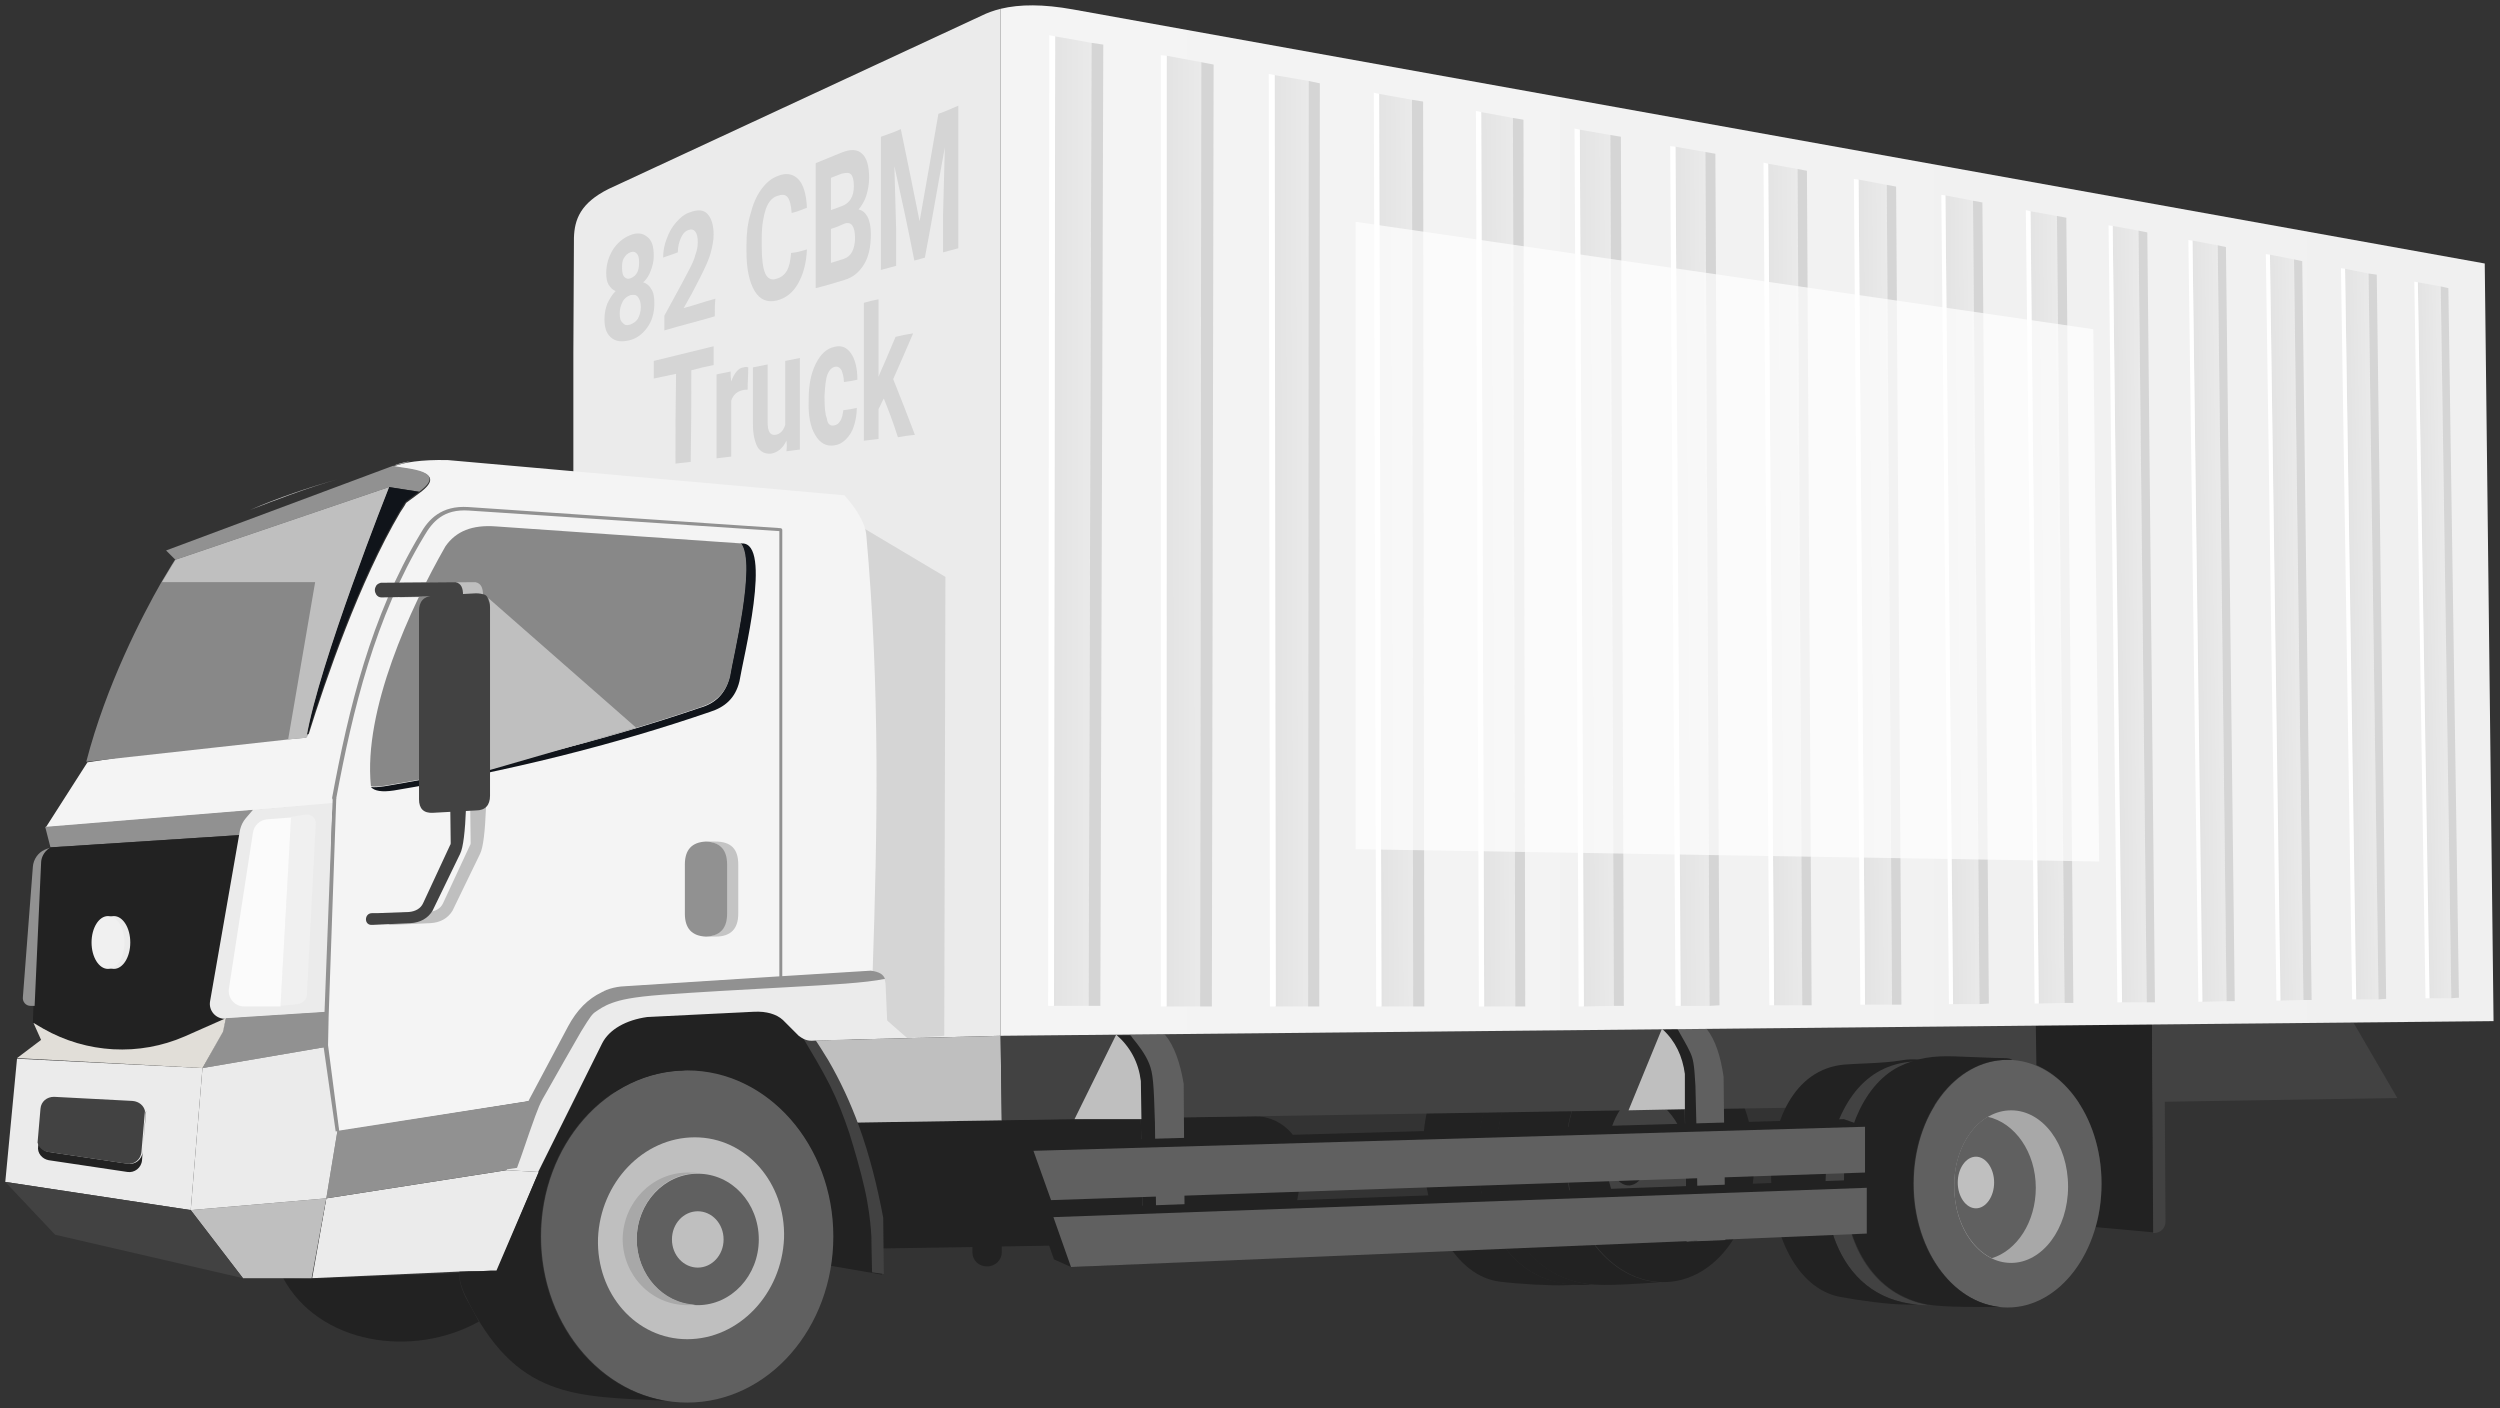 <svg xml:space="preserve" style="enable-background:new 0 0 426 240;" viewBox="0 0 426 240" y="0px" x="0px" xmlns:xlink="http://www.w3.org/1999/xlink" xmlns="http://www.w3.org/2000/svg" id="katman_1" version="1.1">
<rect x="0" y="0" width="426" height="240" fill="#333333" stroke="none"/>
<style type="text/css">
	.st0{fill:#222222;}
	.st1{fill:#424242;}
	.st2{fill:#EBEBEB;}
	.st3{fill:#D5D5D5;}
	.st4{fill:#BFBFBF;}
	.st5{fill:#F4F4F4;}
	.st6{fill:#C4C4C4;}
	.st7{fill:#919191;}
	.st8{fill:#606060;}
	.st9{fill:#10141A;}
	.st10{fill:#888888;}
	.st11{fill:#A8A8A8;}
	.st12{fill:#F0F0F0;}
	.st13{fill:#FBFBFB;}
	.st14{fill:#E1DED8;}
	.st15{fill:url(#SVGID_1_);}
	.st16{fill:url(#SVGID_00000108293615537492419210000007516936919652714674_);}
	.st17{fill:#FFFFFF;}
	.st18{fill:url(#SVGID_00000168800105028535952190000009372340222383657354_);}
	.st19{fill:url(#SVGID_00000049211218022940007810000001630749144562166919_);}
	.st20{fill:url(#SVGID_00000075135448508305132230000017553047120439220367_);}
	.st21{fill:url(#SVGID_00000108275700834039819330000001676792205430593434_);}
	.st22{fill:url(#SVGID_00000078012127922060429010000012718656312102321817_);}
	.st23{fill:url(#SVGID_00000060719396451480210290000012482213872080944548_);}
	.st24{fill:url(#SVGID_00000137850099426824933660000003162520944076578478_);}
	.st25{fill:url(#SVGID_00000047760300501750513230000012304675363949772184_);}
	.st26{fill:url(#SVGID_00000106120533021339757210000007021734066404010935_);}
	.st27{fill:url(#SVGID_00000103966591544418045300000007643617309089996205_);}
	.st28{fill:url(#SVGID_00000120519264508781353310000017945681002065934484_);}
	.st29{fill:url(#SVGID_00000090997400455529696340000011642690157282354875_);}
	.st30{fill:url(#SVGID_00000055707664446520682510000006200902091470528650_);}
	.st31{fill:url(#SVGID_00000025418015523958824200000014844482245706203300_);}
	.st32{fill:url(#SVGID_00000027579847274740966310000014271752203199002242_);}
	.st33{opacity:0.7;fill:#FFFFFF;}
	.st34{enable-background:new    ;}
</style>
<g>
	<g>
		<g>
			<g>
				<path d="M213.8,190.2l-70.2,1l2.4,21.6l19.7-0.3v0.9c0,1.4,1.1,2.4,2.5,2.4h0c1.4,0,2.5-1.1,2.5-2.4v-1l17-0.3
					l25.8-0.4c3.7-0.1,6.8-2.8,7.4-6.4l1-5.5C222.8,194.8,218.9,190.2,213.8,190.2z" class="st0"></path>
				<g>
					
						<ellipse ry="21.1" rx="16" cy="197.4" cx="282.9" class="st0" transform="matrix(0.998 -6.241228e-02 6.241228e-02 0.998 -11.771 18.043)"></ellipse>
					<path d="M282.7,184.9c5.4-0.3,10.1,5.2,10.5,12.4c0.4,7.2-3.5,13.3-8.9,13.6c-5.4,0.3-10.1-5.2-10.5-12.4
						C273.3,191.3,277.3,185.2,282.7,184.9z" class="st0"></path>
					<path d="M278.8,186.3c4.7,0.7,8.5,5.5,8.9,11.6c0.4,5.8-2.5,10.9-6.8,12.4c-3.8-1.6-6.8-6.2-7.1-11.8
						C273.5,193.2,275.5,188.5,278.8,186.3z" class="st1"></path>
					<path d="M277.2,193.2c1.7-0.1,3.2,1.8,3.3,4.2c0.2,2.4-1.1,4.4-2.8,4.6c-1.7,0.1-3.2-1.8-3.3-4.2
						C274.3,195.4,275.5,193.3,277.2,193.2z" class="st0"></path>
					<path d="M282.7,218.5c-2.8,0.2-9.2,0.7-12.1,0.3c-18.7-2.3-19.9-32.7-7.5-40.1c3.1-1.8,6-2.3,9.3-2.4
						c3.3-0.1,6.9-0.2,8.6-0.2c0.7,0,1.1,0,1.4,0.3c-0.3,0-0.6,0-0.9,0c-8.8,0.6-15.4,10.5-14.7,22.1c0.7,11.1,7.8,19.7,16.1,20
						L282.7,218.5z" class="st0"></path>
					<path d="M266.9,198.4c0-0.1,0-0.2,0-0.3C266.9,198.2,266.9,198.3,266.9,198.4z M271.1,218.9
						c-16.3,1.3-20.8-16-18.9-26.7c1.7-9.4,6.6-15.9,16.2-15.6c0.1,0,0.3,0,0.4,0.1c-1.9,0.3-3.7,0.9-5.6,2
						c-12.5,7.4-11.2,37.8,7.5,40.1C270.8,218.8,271,218.9,271.1,218.9z" class="st0"></path>
					<path d="M268.9,218.9c-0.5,0-1.1,0.1-2,0.1c-2.9,0.1-8-0.2-11.3-0.6c-15.3-1.9-18.9-38.3-1.7-40.9
						c2.4-0.4,6.7-0.7,9.5-0.9c2.8-0.2,3.9-0.1,4.6-0.1l0.1,0c-9.4-0.1-14.1,6.3-15.8,15.6C250.4,202.4,254.4,218.6,268.9,218.9z" class="st0"></path>
				</g>
				<path d="M150.3,217.2l-8.7-1.5l-0.1,0c0.3-1.6,0.4-3.3,0.4-5c0-11.3-5.8-21-14.2-25.5l-29.2,1.1l6.8-15.6l17,0.8
					l0.5,1.2l5.8-0.3c2.1-0.1,3.7,0.4,4.9,1.4l2.7,2.7c0.9,0.7,1.6,0.9,2.3,0.9c6.7,9.6,9.8,19.9,11.7,30.4L150.3,217.2z" class="st0"></path>
				<path d="M167.2,2.7l-63.5,29.5c-4.8,2.4-5.8,5.2-5.9,8.3l-0.1,19.7v93.5l43.2,18.6l0.2,5l29.4-0.7V1.5
					C169.3,1.8,168.2,2.2,167.2,2.7z" class="st2"></path>
				<polygon points="143.8,88 161.1,98.3 160.9,176.5 154.6,176.9 136,160.6" class="st3"></polygon>
				<polygon points="170.7,190.9 145,191.3 138.5,177.3 170.5,176.5" class="st1"></polygon>
				<polygon points="170.7,190.9 145,191.3 138.5,177.3 170.5,176.5" class="st4"></polygon>
				<path d="M148.7,165.5l-16.1,1l-26.5,1.7c-0.9,0.1-1.7,0.3-2.5,0.6c-0.1,0-0.3,0.1-0.4,0.2c-0.1,0.1-0.3,0.1-0.4,0.2
					c0,0,0,0,0,0c-2.3,1-4.2,3-5.7,5.8l-6.7,12.6l-32.7,5.2l-2-14.3l0.1-4.9l0-1.1l0.9-33.6l0.3-1.9l-5.3,0.4l-43.9,3.6l7.1-11.1
					l9.2-1.4l28.5-3.4c2.9-9.3,8.7-26.1,15.6-37.8c0.3-0.5,0.7-1,1-1.6l2.3-1.7c5-3.7-1.7-3.9-4.5-4.5c1.8-0.7,4.7-1.2,9.3-1.1
					l67.6,6c2.2,2.5,3.5,4.8,3.7,6.6C150,117.6,149.5,141.7,148.7,165.5z" class="st5"></path>
				<path d="M57.4,81.7c-5.2,1.5-10.4,3.5-14.8,5.2C47.4,84.8,52.8,83,57.4,81.7z" class="st6"></path>
				<g>
					<path d="M133.1,166.8c-0.2,0-0.3-0.1-0.3-0.3l0-76L79.9,87c-4.3-0.3-6.2,1.9-7.6,4.3C63.9,105.2,60.1,121,57.3,136
						c0,0.2-0.2,0.3-0.4,0.3c-0.2,0-0.3-0.2-0.3-0.4c2.8-15.1,6.6-30.9,15-44.9c1.4-2.5,3.6-4.9,8.2-4.6l53.2,3.6
						c0.2,0,0.3,0.2,0.3,0.3l0,76.3C133.4,166.7,133.3,166.8,133.1,166.8z" class="st7"></path>
				</g>
				<polygon points="86.3,199.4 55.6,204.2 53.2,217.8 79.9,216.6 84.7,216.6 91.8,199.7" class="st2"></polygon>
				<polygon points="57.5,192.7 90.2,187.6 86.3,199.4 55.6,204.2" class="st7"></polygon>
				<path d="M117.1,182.4c13.7,0,24.9,12.7,24.9,28.3c0,15.6-11.1,28.3-24.9,28.3c-13.7,0-24.9-12.7-24.9-28.3
					C92.2,195.1,103.4,182.4,117.1,182.4z" class="st8"></path>
				<path d="M118.4,193.8c8.7,0,15.5,7.7,15.2,17.2c-0.4,9.5-7.7,17.2-16.5,17.2c-8.7,0-15.5-7.7-15.2-17.2
					C102.3,201.5,109.6,193.8,118.4,193.8z" class="st4"></path>
				<path d="M118.9,200c5.8,0,10.4,5,10.4,11.2c0,6.2-4.7,11.2-10.4,11.2s-10.4-5-10.4-11.2
					C108.5,205,113.2,200,118.9,200z" class="st8"></path>
				<path d="M146.2,191.8l-0.2,0c-1.3-3.6-3-7.2-5-10.6l0-0.4C143.1,184.3,144.8,188,146.2,191.8z" class="st0"></path>
				<polygon points="170.5,176.5 401,174.2 408.5,187.1 170.7,190.9" class="st1"></polygon>
				<path d="M357.1,209.1c0.7-2.3,1-4.8,1-7.5c0-9.4-4.7-17.3-11.1-20.1l-0.1-6.9l19.8-0.2L367,210L357.1,209.1z" class="st0"></path>
				<path d="M126,116.1c-0.7,2.9-2.5,4.4-5,5.2c-16.3,5.6-34.2,10.1-53.9,13.4c-2,0.3-3.3,0.1-3.9-0.6
					c0.6,0.1,1.4,0,2.2-0.1c19.7-3.3,37.5-7.8,53.9-13.4c2.5-0.7,4.3-2.3,5-5.2c0.5-3.3,4.5-19.2,1.9-22.8l0.2,0
					C131.7,92.4,126.6,112.3,126,116.1z" class="st9"></path>
				<path d="M124.4,115.3c-0.7,2.8-2.5,4.4-5,5.2c-16.3,5.6-34.2,10.1-53.9,13.4c-0.9,0.1-1.6,0.2-2.2,0.1
					c0,0-0.1-0.1-0.1-0.1c-1.3-12.9,6.7-30.3,12.7-40.8c1.8-2.6,4.6-3.7,8.6-3.4l41.8,2.9C128.9,96.1,124.9,112,124.4,115.3z" class="st10"></path>
				<path d="M125.8,147.3v8.4c0,2.6-1.3,3.9-3.9,3.9h-1.4c-0.1,0-0.2,0-0.3,0c2.4-0.1,3.6-1.4,3.6-3.9v-8.4
					c0-2.5-1.2-3.8-3.6-3.9c0.1,0,0.2,0,0.3,0h1.4C124.6,143.4,125.8,144.7,125.8,147.3z" class="st6"></path>
				<path d="M123.9,147.3v8.4c0,2.5-1.2,3.8-3.6,3.9c-2.4-0.1-3.6-1.4-3.6-3.9v-8.4c0-2.5,1.2-3.8,3.6-3.9
					C122.7,143.5,123.9,144.8,123.9,147.3z" class="st7"></path>
				<path d="M81.6,225.2c-11.3,6.3-27.3,3.9-33.4-7.5l4.9,0.2l25.2-1c0,0,0,0,0,0.5c0,0.5,0,1.4,1,3.6
					C80.1,222.4,80.9,223.9,81.6,225.2z" class="st0"></path>
				<path d="M81.8,145.5l-4.7,9.7c-0.8,1.3-2.1,2-3.7,2.1l-6.5,0.3c-0.1,0-0.2,0-0.3,0c-1.2-0.1-1.1-2,0.2-2h0.9
					l5.4-0.2c1.1-0.1,2-0.6,2.4-1.5l4.6-9.9c0.1-0.1,0.1-0.3,0.1-0.4l-0.5-41c0-0.6-0.5-1-1-1l-10.3,0.2c-0.4,0-0.7-0.2-0.9-0.5
					c-0.3-0.5-0.3-1,0-1.5c0.2-0.3,0.5-0.4,0.8-0.5l12.7-0.1c1,0.2,1.3,1,1.3,2.2C82.3,108.5,84,141.2,81.8,145.5z" class="st4"></path>
				<path d="M113.5,238.7c-15.4-0.8-25.6-0.1-34.2-17.9c-1-2.1-1-3.1-1-3.6c0-0.5,0-0.5,0-0.5c0,0,0,0,1.1,0
					c1,0,3.1-0.1,4.2-0.2c1,0,1,0,1,0s0,0,0.6-1.4c0.6-1.4,1.8-4.2,3-7c1.2-2.8,2.4-5.6,3-7c0.6-1.4,0.6-1.4,1.7-3.7
					c1.1-2.3,3.4-6.9,4.7-9.4c1.3-2.5,1.5-3,1.6-3.3c0.1-0.3,0.1-0.3,0.3-0.5c0.1-0.3,0.4-0.8,0.5-1c0.1-0.3,0.1-0.3,1.8-0.5
					c1.7-0.2,5-0.6,8.1-0.7c2.8-0.1,5.4,0.2,6.9,0.4c-13.6,0.1-24.7,12.7-24.7,28.3c0,14.5,9.6,26.5,22,28.1L113.5,238.7z" class="st0"></path>
				<path d="M326.1,202.1c0-0.1,0-0.2,0-0.3C326.1,201.8,326.1,202,326.1,202.1z M329,222.4
					c-16.4,0.3-19.8-16.9-17.2-27.2c2.3-9.1,7.5-15.1,17.1-14.2c0.1,0,0.3,0,0.4,0.1c-1.9,0.2-3.8,0.7-5.7,1.7
					c-12.9,6.5-13.6,36.3,5,39.6C328.7,222.3,328.8,222.3,329,222.4z" class="st1"></path>
				<path d="M326.8,222.3c-0.5,0-1.1,0-2,0c-2.9,0-8-0.7-11.2-1.3c-15.1-2.8-16.6-38.1,0.7-39.6
					c2.4-0.2,6.6-0.2,9.6-0.7c2.7-0.5,3.9,0.1,4.6,0.2l0.1,0c-9.3-0.7-14.4,5.3-16.7,14.3C309.3,205,312.3,221.1,326.8,222.3z" class="st0"></path>
				<path d="M117.2,199.8c0.6,0,1.2,0,1.7,0.1c-5.7,0-10.4,5-10.4,11.2c0,6.1,4.5,11,10,11.2c-0.5,0.1-0.9,0.1-1.4,0.1
					c-6.1,0-11-5.1-11-11.3C106.2,204.9,111.1,199.8,117.2,199.8z" class="st11"></path>
				<path d="M118.9,206.4c2.4,0,4.4,2.1,4.4,4.8s-2,4.8-4.4,4.8c-2.4,0-4.4-2.1-4.4-4.8S116.5,206.4,118.9,206.4z" class="st4"></path>
				<path d="M102.7,169.1c-2.3,1-4.2,3-5.7,5.8C98.4,172.1,100.3,170.2,102.7,169.1z" class="st7"></path>
				<polygon points="148.7,165.5 132.6,166.5 133.1,166.5" class="st7"></polygon>
				<path d="M369,208.2c0,1-0.8,1.9-1.9,1.9c-0.1,0-0.1,0-0.2,0l-0.2-35.5l2.1,0L369,208.2z" class="st1"></path>
				<path d="M148.5,212.1c0-1.4,0-1.3-0.1-2.6c-0.1-1.3-0.4-4.1-1.1-7.1c-0.7-3.1-1.7-6.5-2.6-9.4
					c-1-2.9-1.9-5.3-3.3-8.1c-1.4-2.8-3.3-5.9-4.6-8.1c-0.2-0.4-0.5-0.8-0.7-1.1l0.1,0.1c0.9,0.8,1.6,0.9,2.4,0.9
					c0.9,1.3,1.7,2.6,2.5,3.9c2.1,3.6,3.8,7.3,5.2,11.1c1.9,5.2,3.2,10.5,4.2,15.8l0.1,9.6l-2-0.3L148.5,212.1z" class="st1"></path>
				<path d="M69.9,78.6l-3,0.8C67.7,79.1,68.6,78.8,69.9,78.6z" class="st2"></path>
				<path d="M71.4,83.8L71.4,83.8L66.3,83L29.9,95.4l-1.6-1.6l38.6-14.4C69.7,79.9,76.4,80.2,71.4,83.8z" class="st7"></path>
				<path d="M66.3,83c0,0-12,30.2-14.1,42.7l-3.1,0.3l-34.4,3.8c3.4-13.1,9.5-24.8,12.8-30.6c1.4-2.4,2.3-3.8,2.3-3.8
					L66.3,83z" class="st10"></path>
				<polygon points="7.7,140.9 8.6,144.4 40.8,142.3 43.1,138" class="st7"></polygon>
				<path d="M40.8,142.3l-2.4,31.2l-7,3.1c-7.8,3.4-16.7,2.9-24.1-1.3l-1.7-1l0.1-2.9l1.1-24.3c0-1,0.5-1.9,1.3-2.5
					l0.3-0.2L40.8,142.3z" class="st0"></path>
				<path d="M43.1,138l-1.2,1.4c-0.5,0.6-0.8,1.2-1,2l-5.1,29.2c-0.3,1.6,1,3.1,2.7,3l17.2-1.1l0.9-33.6l0.3-2.1
					L43.1,138z" class="st2"></path>
				<path d="M71.4,83.8l-2.3,1.7c-0.3,0.5-0.7,1-1,1.6c-7.1,12-13,29.3-15.8,38.5C54.3,113.1,66.3,83,66.3,83L71.4,83.8
					z" class="st9"></path>
				<path d="M53.8,140.4l-1.5,29c0,0.9-0.7,1.6-1.6,1.7l-2.9,0.3l1.8-32.2l2.5-0.4C53,138.7,53.9,139.4,53.8,140.4z" class="st12"></path>
				<path d="M49.6,139.3l-1.8,32.2h-6.2c-1.6,0-2.8-1.4-2.6-3l4.1-26.6c0.2-1.3,1.2-2.2,2.5-2.3L49.6,139.3z" class="st13"></path>
				<polygon points="55.5,178.4 34.5,182 37.9,175.8 38.5,173.5 55.7,172.4 55.6,173.5" class="st7"></polygon>
				<polygon points="55.6,204.2 53.1,217.8 41.4,217.8 32.5,206.2" class="st1"></polygon>
				<polygon points="55.6,204.2 53.1,217.8 41.4,217.8 32.5,206.2" class="st4"></polygon>
				<polygon points="55.6,204.2 32.5,206.2 34.5,182 55.5,178.4 57.5,192.7" class="st2"></polygon>
				<polygon points="34.5,182 32.5,206.2 0.9,201.4 2.9,180.4" class="st2"></polygon>
				<g>
					<path d="M24.8,190l-0.6,7.7c-0.1,1.3-1.3,2.2-2.5,2l-13.4-2c-1.1-0.2-2-1.2-1.8-2.4l0.1-0.6
						c0.2,0.8,0.9,1.5,1.8,1.6l13.4,2c1.2,0.2,2.4-0.7,2.5-2l0.6-7C24.8,189.5,24.8,189.7,24.8,190z" class="st0"></path>
					<path d="M24.7,189.3l-0.6,7c-0.1,1.3-1.3,2.2-2.5,2l-13.4-2c-0.9-0.1-1.6-0.8-1.8-1.6l0.5-5.8c0.1-1.2,1.1-2,2.3-2
						l13.4,0.7C23.7,187.7,24.5,188.4,24.7,189.3z" class="st1"></path>
				</g>
				<polygon points="0.9,201.4 9.4,210.4 41.4,217.8 32.5,206.2" class="st1"></polygon>
				<path d="M38.5,173.5l-0.5,2.3l-3.5,6.2l-31.6-1.7l4.1-3.1l-1.3-2.9l1.7,1c7.4,4.2,16.3,4.7,24.1,1.3L38.5,173.5z" class="st14"></path>
				<path d="M201.9,214.2v0.1c-1.6,0.1-3.2,0.1-4.8,0.1c-0.8,0-1.5,0.1-2.3,0.1v-0.1l-0.5-30.2
					c-0.4-3.1-1.8-5.8-4.2-7.9h8.4c1.6,1.9,2.6,4.8,3.2,8.4L201.9,214.2z" class="st8"></path>
				<path d="M197.1,214.4L197.1,214.4c-0.8,0.1-1.5,0.1-2.3,0.2v-0.1l-0.4-23.7v0l-0.1-6.5c-0.4-3.1-1.8-5.8-4.2-7.9
					h2.5c0.1,0.1,0.3,0.3,0.4,0.5c0.9,1.1,2.1,2.6,2.8,4.3c0.7,1.7,0.8,3.5,1,10.1C196.9,197.7,197,208.6,197.1,214.4z" class="st0"></path>
				<path d="M294,211.3L294,211.3c-1.4,0.1-3,0.1-4.8,0.2c-0.6,0-1.2,0-1.8,0.1v0L287,183c-0.4-3.1-1.7-5.6-3.9-7.7h7.7
					c1.5,1.9,2.4,4.7,2.9,8.2L294,211.3z" class="st8"></path>
				<path d="M289.2,211.4L289.2,211.4c-0.6,0-1.2,0.1-1.8,0.1v0l-0.3-22.7L287,183c-0.4-3-1.6-5.6-3.8-7.6
					c-0.1-0.1-0.1-0.1-0.1-0.1h2.7c0.1,0.1,0.2,0.3,0.3,0.5c0.5,0.9,1.4,2.4,1.9,3.5c0.5,1.1,0.7,1.9,0.9,5.7
					c0.1,3.8,0.3,10.7,0.3,16.3C289.3,205.5,289.3,209.1,289.2,211.4z" class="st0"></path>
				<path d="M86.3,199.4l4-11.8l6.7-12.6c1.7-3.3,4.1-5.5,7.2-6.3l28.9-2.1l15.6-1c1.3,0.1,2.1,0.7,2.2,2.1l0.4,9.1
					l-12.2,0.5c-1.1,0.1-1.8,0.1-3-0.8l-2.7-2.7c-1.1-1-2.8-1.5-4.9-1.4l-18.2,0.9c-3.6,0.5-6.5,2.1-7.7,4.5l-10.9,21.9L86.3,199.4z" class="st2"></path>
				<path d="M150.8,166.8c-3.4,0.7-9.2,1-16.3,1.4c-7.4,0.4-16.2,0.9-21.6,1.3c-5.3,0.4-7.2,0.9-8.6,1.4
					c-1.4,0.5-2.2,1.1-2.8,1.5c-0.6,0.4-0.9,0.8-2.5,3.4c-1.5,2.6-4.3,7.5-5.7,10c-1.4,2.4-1.4,2.4-3.1,7.2c-0.6,1.7-1.2,3.6-2.1,6
					l-2,0.3l4-11.8l6.7-12.6c1.5-2.8,3.4-4.7,5.7-5.8c0,0,0,0,0,0c0.1-0.1,0.3-0.1,0.4-0.2c0.1-0.1,0.3-0.1,0.4-0.2
					c0.8-0.3,1.6-0.5,2.5-0.6l26.5-1.7l16.1-1C149.8,165.6,150.5,166,150.8,166.8z" class="st7"></path>
				<path d="M301,211.1c-0.2,0-0.4,0-0.6,0L301,211.1z" class="st0"></path>
				<linearGradient y2="88.717" x2="424.902" y1="88.717" x1="170.468" gradientUnits="userSpaceOnUse" id="SVGID_1_">
					<stop style="stop-color:#F4F4F4" offset="0"></stop>
					<stop style="stop-color:#F0F0F0" offset="1"></stop>
				</linearGradient>
				<path d="M424.9,174l-254.4,2.5V1.5c3.3-0.8,7.3-0.8,12.3,0.1l240.6,43.3L424.9,174z" class="st15"></path>
				<path d="M287.1,188.8c0,0.2,0,0.2,0,0.2l-9.6,0.2l5.7-13.9c0,0,0,0,0.1,0.1c2.2,2,3.4,4.6,3.8,7.6L287.1,188.8z" class="st4"></path>
				<path d="M194.5,190.7L194.5,190.7l-11.4,0l7.1-14.4c2.4,2.1,3.8,4.7,4.2,7.9L194.5,190.7z" class="st4"></path>
				<path d="M83.5,131.2v-27.8c0-0.6-0.1-1.1-0.3-1.5l25.2,22.1L83.5,131.2z" class="st4"></path>
				<path d="M78.4,145.5l-4.7,9.7c-0.8,1.3-2.1,2-3.7,2.1l-6.5,0.3c-0.1,0-0.2,0-0.3,0c-1.2-0.1-1.1-2,0.2-2h0.9
					l5.4-0.2c1.1-0.1,2-0.6,2.4-1.5l4.6-9.9c0.1-0.1,0.1-0.3,0.1-0.4l-0.5-41c0-0.6-0.5-1-1-1l-10.3,0.2c-0.4,0-0.7-0.2-0.9-0.5
					c-0.3-0.5-0.3-1,0-1.5c0.2-0.3,0.5-0.4,0.8-0.5l12.7-0.1c1,0.2,1.3,1,1.3,2.2C78.9,108.5,80.6,141.2,78.4,145.5z" class="st1"></path>
				<path d="M83.5,103.5v32.1c0,1.6-0.8,2.5-2.4,2.5l-7.3,0.4c-1.6,0.1-2.4-0.7-2.4-2.3v-32.1c0-1.6,0.8-2.5,2.4-2.6
					l7.3-0.4c0.6,0,1,0.1,1.4,0.2l0,0l0,0c0.3,0.1,0.5,0.3,0.6,0.6C83.3,102.4,83.5,102.9,83.5,103.5z" class="st1"></path>
				<ellipse ry="4.5" rx="2.8" cy="160.6" cx="19.4" class="st2"></ellipse>
				<ellipse ry="4.5" rx="2.8" cy="160.6" cx="18.4" class="st12"></ellipse>
				<path d="M66.3,83c0,0-12,30.2-14.1,42.7l-3.1,0.3l4.6-26.8H27.6c1.4-2.4,2.3-3.8,2.3-3.8L66.3,83z" class="st4"></path>
				<g>
					<polygon points="57.2,192.8 55.1,178.1 55.3,173.8 55.3,172.4 56.7,135.9 57.3,136 56,173.2 55.9,178.1 
						57.8,192.7" class="st7"></polygon>
				</g>
				<ellipse ry="21.1" rx="16" cy="201.7" cx="342.1" class="st8"></ellipse>
				<path d="M342.7,189.2c5.4,0,9.7,5.8,9.7,13c0,7.2-4.4,13-9.7,13c-5.4,0-9.7-5.8-9.7-13
					C332.9,195,337.3,189.2,342.7,189.2z" class="st11"></path>
				<path d="M338.7,190.3c4.6,1,8.2,6,8.2,12.1c0,5.8-3.2,10.7-7.5,12c-3.7-1.8-6.4-6.6-6.4-12.2
					C332.9,196.9,335.3,192.3,338.7,190.3z" class="st8"></path>
				<path d="M336.7,197.1c1.7,0,3.1,2,3.1,4.4c0,2.4-1.4,4.4-3.1,4.4c-1.7,0-3.1-2-3.1-4.4
					C333.6,199.1,335,197.1,336.7,197.1z" class="st4"></path>
				<path d="M340.6,222.7c-2.8,0-9.2,0.1-12.1-0.4c-18.5-3.4-17.8-33.9-5-40.5c3.2-1.6,6.1-1.9,9.4-1.8
					c3.3,0.1,6.9,0.3,8.6,0.3c0.7,0,1.1,0.1,1.4,0.3c-0.3,0-0.6,0-0.9,0c-8.9,0-16,9.5-16,21.1c0,11.1,6.5,20.2,14.8,21L340.6,222.7
					z" class="st0"></path>
				<polygon points="315.2,209.7 182.5,215.9 179.6,214.6 176.6,206.1 315.2,201.1 318.1,202.4" class="st0"></polygon>
				<polygon points="318.1,210.2 182.5,215.9 179.5,207.4 318.1,202.4" class="st8"></polygon>
				<polygon points="311.8,198.3 179.1,204.5 176.2,203.2 173.2,194.7 314.2,190.7 317.8,192" class="st0"></polygon>
				<polygon points="317.8,199.8 179.1,204.5 176.1,196.1 317.8,192" class="st8"></polygon>
				<path d="M8.6,144.4l-0.3,0.2c-0.8,0.6-1.3,1.5-1.3,2.5l-1.1,24.3H5.2c-0.8,0-1.4-0.7-1.3-1.5l1.7-22.2
					c0.1-1.3,0.9-2.4,2-2.9L8.6,144.4z" class="st7"></path>
			</g>
			<g>
				<g>
					
						<linearGradient gradientTransform="matrix(0.633 -1.248030e-02 1.260896e-02 0.739 298.098 45.769)" y2="88.82" x2="185.957" y1="88.82" x1="179.542" gradientUnits="userSpaceOnUse" id="SVGID_00000074407129788577267150000012652876980058193597_">
						<stop style="stop-color:#E3E3E3" offset="0"></stop>
						<stop style="stop-color:#EAEAEA" offset="1"></stop>
					</linearGradient>
					<polygon points="413.9,170.1 417.7,170.1 
						415.9,48.8 412,48.1" style="fill:url(#SVGID_00000074407129788577267150000012652876980058193597_);"></polygon>
					<polygon points="419,170 417.7,170.1 415.9,48.8 417.2,49.1" class="st3"></polygon>
					<polygon points="414,170.1 413.3,170.1 411.4,48 412,48.1" class="st17"></polygon>
				</g>
				<g>
					
						<linearGradient gradientTransform="matrix(0.653 -1.194568e-02 1.206883e-02 0.753 282.156 43.281)" y2="88.82" x2="185.957" y1="88.82" x1="179.542" gradientUnits="userSpaceOnUse" id="SVGID_00000018229835785096993340000017217124404744509325_">
						<stop style="stop-color:#E3E3E3" offset="0"></stop>
						<stop style="stop-color:#EAEAEA" offset="1"></stop>
					</linearGradient>
					<polygon points="401.4,170.3 405.3,170.3 
						403.6,46.6 399.6,45.8" style="fill:url(#SVGID_00000018229835785096993340000017217124404744509325_);"></polygon>
					<polygon points="406.6,170.2 405.3,170.3 403.6,46.6 405,46.8" class="st3"></polygon>
					<polygon points="401.5,170.3 400.8,170.3 398.9,45.7 399.6,45.8" class="st17"></polygon>
				</g>
				<g>
					
						<linearGradient gradientTransform="matrix(0.673 -1.137572e-02 1.149299e-02 0.769 265.724 40.722)" y2="88.82" x2="185.957" y1="88.82" x1="179.542" gradientUnits="userSpaceOnUse" id="SVGID_00000075860925550806605650000007033825581293200297_">
						<stop style="stop-color:#E3E3E3" offset="0"></stop>
						<stop style="stop-color:#EAEAEA" offset="1"></stop>
					</linearGradient>
					<polygon points="388.5,170.5 392.5,170.4 
						390.9,44.2 386.8,43.4" style="fill:url(#SVGID_00000075860925550806605650000007033825581293200297_);"></polygon>
					<polygon points="393.9,170.4 392.5,170.4 390.9,44.2 392.3,44.5" class="st3"></polygon>
					<polygon points="388.6,170.5 387.9,170.5 386.1,43.3 386.8,43.4" class="st17"></polygon>
				</g>
				<g>
					
						<linearGradient gradientTransform="matrix(0.694 -1.076894e-02 1.087996e-02 0.785 248.788 38.09)" y2="88.82" x2="185.957" y1="88.82" x1="179.542" gradientUnits="userSpaceOnUse" id="SVGID_00000145771374804287617760000004410369398950540674_">
						<stop style="stop-color:#E3E3E3" offset="0"></stop>
						<stop style="stop-color:#EAEAEA" offset="1"></stop>
					</linearGradient>
					<polygon points="375.2,170.7 379.4,170.6 
						377.9,41.8 373.6,41" style="fill:url(#SVGID_00000145771374804287617760000004410369398950540674_);"></polygon>
					<polygon points="380.8,170.6 379.4,170.6 377.9,41.8 379.3,42.1" class="st3"></polygon>
					<polygon points="375.3,170.7 374.6,170.7 372.9,40.9 373.6,41" class="st17"></polygon>
				</g>
				<g>
					
						<linearGradient gradientTransform="matrix(0.715 -1.012382e-02 1.022818e-02 0.801 231.33 35.383)" y2="88.82" x2="185.957" y1="88.82" x1="179.542" gradientUnits="userSpaceOnUse" id="SVGID_00000070106182031581905860000001068932397417264777_">
						<stop style="stop-color:#E3E3E3" offset="0"></stop>
						<stop style="stop-color:#EAEAEA" offset="1"></stop>
					</linearGradient>
					<polygon points="361.5,170.8 365.8,170.8 
						364.4,39.3 360,38.5" style="fill:url(#SVGID_00000070106182031581905860000001068932397417264777_);"></polygon>
					<polygon points="367.2,170.8 365.8,170.8 364.4,39.3 365.9,39.6" class="st3"></polygon>
					<polygon points="361.6,170.8 360.8,170.8 359.3,38.4 360,38.5" class="st17"></polygon>
				</g>
				<g>
					
						<linearGradient gradientTransform="matrix(0.737 -9.438760e-03 9.536066e-03 0.817 213.337 32.599)" y2="88.82" x2="185.957" y1="88.82" x1="179.542" gradientUnits="userSpaceOnUse" id="SVGID_00000091005240253980280450000017816067118184978616_">
						<stop style="stop-color:#E3E3E3" offset="0"></stop>
						<stop style="stop-color:#EAEAEA" offset="1"></stop>
					</linearGradient>
					<polygon points="347.4,171 351.8,170.9 
						350.5,36.8 346,36" style="fill:url(#SVGID_00000091005240253980280450000017816067118184978616_);"></polygon>
					<polygon points="353.3,170.9 351.8,170.9 350.5,36.8 352.1,37.1" class="st3"></polygon>
					<polygon points="347.4,171 346.7,171 345.2,35.8 346,36" class="st17"></polygon>
				</g>
				<g>
					
						<linearGradient gradientTransform="matrix(0.76 -8.712132e-03 8.801947e-03 0.834 194.79 29.736)" y2="88.82" x2="185.957" y1="88.82" x1="179.542" gradientUnits="userSpaceOnUse" id="SVGID_00000171713825462843426250000006879620431590138499_">
						<stop style="stop-color:#E3E3E3" offset="0"></stop>
						<stop style="stop-color:#EAEAEA" offset="1"></stop>
					</linearGradient>
					<polygon points="332.8,171.1 337.3,171.1 
						336.2,34.2 331.5,33.3" style="fill:url(#SVGID_00000171713825462843426250000006879620431590138499_);"></polygon>
					<polygon points="338.9,171 337.3,171.1 336.2,34.2 337.8,34.5" class="st3"></polygon>
					<polygon points="332.8,171.1 332.1,171.1 330.8,33.2 331.5,33.3" class="st17"></polygon>
				</g>
				<g>
					
						<linearGradient gradientTransform="matrix(0.784 -7.942230e-03 8.024109e-03 0.851 175.673 26.792)" y2="88.82" x2="185.957" y1="88.82" x1="179.542" gradientUnits="userSpaceOnUse" id="SVGID_00000003086834670925914210000011170834975173797526_">
						<stop style="stop-color:#E3E3E3" offset="0"></stop>
						<stop style="stop-color:#EAEAEA" offset="1"></stop>
					</linearGradient>
					<polygon points="317.8,171.2 322.4,171.2 
						321.5,31.5 316.7,30.6" style="fill:url(#SVGID_00000003086834670925914210000011170834975173797526_);"></polygon>
					<polygon points="324,171.2 322.4,171.2 321.5,31.5 323.1,31.8" class="st3"></polygon>
					<polygon points="317.8,171.2 317,171.2 315.9,30.5 316.7,30.6" class="st17"></polygon>
				</g>
				<g>
					
						<linearGradient gradientTransform="matrix(0.808 -7.127294e-03 7.200771e-03 0.868 155.969 23.764)" y2="88.82" x2="185.957" y1="88.82" x1="179.542" gradientUnits="userSpaceOnUse" id="SVGID_00000100361171481977055340000012901443998292959918_">
						<stop style="stop-color:#E3E3E3" offset="0"></stop>
						<stop style="stop-color:#EAEAEA" offset="1"></stop>
					</linearGradient>
					<polygon points="302.3,171.3 307.1,171.3 
						306.3,28.8 301.3,27.9" style="fill:url(#SVGID_00000100361171481977055340000012901443998292959918_);"></polygon>
					<polygon points="308.7,171.3 307.1,171.3 306.3,28.8 307.9,29.1" class="st3"></polygon>
					<polygon points="302.3,171.3 301.5,171.3 300.5,27.7 301.3,27.9" class="st17"></polygon>
				</g>
				<g>
					
						<linearGradient gradientTransform="matrix(0.833 -6.265499e-03 6.330092e-03 0.886 135.66 20.649)" y2="88.82" x2="185.957" y1="88.82" x1="179.542" gradientUnits="userSpaceOnUse" id="SVGID_00000009570744442662579830000018312036045923278221_">
						<stop style="stop-color:#E3E3E3" offset="0"></stop>
						<stop style="stop-color:#EAEAEA" offset="1"></stop>
					</linearGradient>
					<polygon points="286.3,171.4 291.3,171.4 
						290.6,25.9 285.5,25" style="fill:url(#SVGID_00000009570744442662579830000018312036045923278221_);"></polygon>
					<polygon points="293,171.3 291.3,171.4 290.6,25.9 292.3,26.2" class="st3"></polygon>
					<polygon points="286.4,171.4 285.5,171.4 284.6,24.9 285.5,25" class="st17"></polygon>
				</g>
				<g>
					
						<linearGradient gradientTransform="matrix(0.859 -5.354954e-03 5.410160e-03 0.904 114.725 17.445)" y2="88.82" x2="185.957" y1="88.82" x1="179.542" gradientUnits="userSpaceOnUse" id="SVGID_00000042017792679441754660000013204527184899204257_">
						<stop style="stop-color:#E3E3E3" offset="0"></stop>
						<stop style="stop-color:#EAEAEA" offset="1"></stop>
					</linearGradient>
					<polygon points="269.8,171.5 275,171.4 
						274.4,23 269.2,22.1" style="fill:url(#SVGID_00000042017792679441754660000013204527184899204257_);"></polygon>
					<polygon points="276.7,171.4 275,171.4 274.4,23 276.2,23.3" class="st3"></polygon>
					<polygon points="269.9,171.5 269,171.5 268.3,21.9 269.2,22.1" class="st17"></polygon>
				</g>
				<g>
					
						<linearGradient gradientTransform="matrix(0.885 -4.393703e-03 4.438999e-03 0.922 93.148 14.15)" y2="88.82" x2="185.957" y1="88.82" x1="179.542" gradientUnits="userSpaceOnUse" id="SVGID_00000183234604617422626390000000641130022197237431_">
						<stop style="stop-color:#E3E3E3" offset="0"></stop>
						<stop style="stop-color:#EAEAEA" offset="1"></stop>
					</linearGradient>
					<polygon points="252.9,171.5 258.2,171.5 
						257.8,20.1 252.4,19.1" style="fill:url(#SVGID_00000183234604617422626390000000641130022197237431_);"></polygon>
					<polygon points="259.9,171.5 258.2,171.5 257.8,20.1 259.6,20.4" class="st3"></polygon>
					<polygon points="252.9,171.5 252,171.5 251.5,18.9 252.4,19.1" class="st17"></polygon>
				</g>
				<g>
					
						<linearGradient gradientTransform="matrix(0.913 -3.379718e-03 3.414560e-03 0.941 70.908 10.761)" y2="88.82" x2="185.957" y1="88.82" x1="179.542" gradientUnits="userSpaceOnUse" id="SVGID_00000070088661494203843610000004358863341681481407_">
						<stop style="stop-color:#E3E3E3" offset="0"></stop>
						<stop style="stop-color:#EAEAEA" offset="1"></stop>
					</linearGradient>
					<polygon points="235.4,171.5 240.8,171.5 
						240.6,17 235,16" style="fill:url(#SVGID_00000070088661494203843610000004358863341681481407_);"></polygon>
					<polygon points="242.7,171.5 240.8,171.5 240.6,17 242.5,17.3" class="st3"></polygon>
					<polygon points="235.4,171.5 234.5,171.5 234.1,15.8 235,16" class="st17"></polygon>
				</g>
				<g>
					
						<linearGradient gradientTransform="matrix(0.941 -2.310901e-03 2.334725e-03 0.96 47.984 7.274)" y2="88.82" x2="185.957" y1="88.82" x1="179.542" gradientUnits="userSpaceOnUse" id="SVGID_00000021101613805244005020000001751308255139289479_">
						<stop style="stop-color:#E3E3E3" offset="0"></stop>
						<stop style="stop-color:#EAEAEA" offset="1"></stop>
					</linearGradient>
					<polygon points="217.3,171.5 222.9,171.5 
						223,13.8 217.2,12.8" style="fill:url(#SVGID_00000021101613805244005020000001751308255139289479_);"></polygon>
					<polygon points="224.8,171.5 222.9,171.5 223,13.8 224.9,14.2" class="st3"></polygon>
					<polygon points="217.4,171.5 216.4,171.5 216.2,12.6 217.2,12.8" class="st17"></polygon>
				</g>
				<g>
					
						<linearGradient gradientTransform="matrix(0.97 -1.185078e-03 1.197296e-03 0.98 24.355 3.688)" y2="88.82" x2="185.957" y1="88.82" x1="179.542" gradientUnits="userSpaceOnUse" id="SVGID_00000087399680417377076320000015015521785069276579_">
						<stop style="stop-color:#E3E3E3" offset="0"></stop>
						<stop style="stop-color:#EAEAEA" offset="1"></stop>
					</linearGradient>
					<polygon points="198.7,171.5 204.5,171.5 
						204.7,10.6 198.8,9.5" style="fill:url(#SVGID_00000087399680417377076320000015015521785069276579_);"></polygon>
					<polygon points="206.5,171.5 204.5,171.5 204.7,10.6 206.8,11" class="st3"></polygon>
					<polygon points="198.8,171.5 197.8,171.5 197.8,9.4 198.8,9.5" class="st17"></polygon>
				</g>
				<g>
					
						<linearGradient y2="88.82" x2="185.957" y1="88.82" x1="179.542" gradientUnits="userSpaceOnUse" id="SVGID_00000116198704927299535390000014074033827507487656_">
						<stop style="stop-color:#E3E3E3" offset="0"></stop>
						<stop style="stop-color:#EAEAEA" offset="1"></stop>
					</linearGradient>
					<polygon points="179.5,171.4 185.5,171.4 
						186,7.3 179.8,6.2" style="fill:url(#SVGID_00000116198704927299535390000014074033827507487656_);"></polygon>
					<polygon points="187.5,171.4 185.5,171.4 186,7.3 188,7.6" class="st3"></polygon>
					<polygon points="179.6,171.4 178.6,171.4 178.8,6 179.8,6.2" class="st17"></polygon>
				</g>
			</g>
		</g>
		<polygon points="357.7,146.8 231,144.7 231,37.8 356.7,56.1" class="st33"></polygon>
	</g>
	<g>
		<g class="st34">
			<path d="M111.4,43.6c0,0.9-0.2,1.7-0.5,2.5c-0.3,0.8-0.7,1.5-1.3,2c0.6,0.2,1.1,0.6,1.4,1.2c0.4,0.6,0.5,1.4,0.5,2.4
				c0,1.6-0.4,3-1.2,4.1c-0.8,1.1-1.8,1.9-3.1,2.2s-2.3,0.2-3.1-0.5c-0.8-0.7-1.1-1.7-1.1-3.2c0-0.9,0.2-1.8,0.5-2.6
				c0.4-0.8,0.8-1.5,1.4-2.1c-0.5-0.2-0.9-0.6-1.2-1.1c-0.3-0.5-0.4-1.2-0.4-2c0-1.4,0.4-2.7,1.1-3.9c0.7-1.1,1.7-2,2.9-2.5
				c1.2-0.5,2.2-0.4,2.9,0.2C111.1,40.9,111.4,42,111.4,43.6z M109.2,52.3c0-0.8-0.2-1.3-0.5-1.7c-0.3-0.4-0.7-0.4-1.3-0.3
				c-0.5,0.2-1,0.5-1.3,1.1c-0.3,0.6-0.5,1.2-0.5,2c0,0.7,0.1,1.3,0.5,1.6c0.3,0.4,0.7,0.5,1.3,0.3c0.5-0.2,1-0.5,1.3-1
				C109,53.7,109.2,53.1,109.2,52.3z M108.9,44.7c0-0.7-0.1-1.2-0.4-1.5c-0.3-0.3-0.6-0.4-1.1-0.2c-0.5,0.2-0.8,0.5-1.1,1
				S106,45,106,45.7c0,0.7,0.1,1.2,0.4,1.5c0.3,0.3,0.6,0.4,1.1,0.2s0.8-0.5,1.1-1C108.8,46,108.9,45.4,108.9,44.7z" class="st3"></path>
			<path d="M121.8,53.9c-3.4,1-5.2,1.4-8.6,2.4c0-1,0-1.5,0-2.5c1.6-3,2.5-4.5,4.1-7.6c0.6-1.1,1-2,1.2-2.8
				c0.3-0.8,0.4-1.5,0.4-2.1c0-0.8-0.1-1.4-0.4-1.8s-0.7-0.5-1.2-0.3c-0.6,0.2-1,0.7-1.3,1.4c-0.3,0.7-0.5,1.5-0.5,2.4
				c-1,0.4-1.5,0.5-2.5,0.9c0-1.1,0.2-2.2,0.6-3.2c0.4-1.1,0.9-2,1.6-2.8c0.7-0.8,1.4-1.4,2.3-1.7c1.3-0.5,2.3-0.5,3,0.2
				c0.7,0.7,1.1,1.9,1.1,3.6c0,0.9-0.2,2-0.5,3.1c-0.3,1.1-0.9,2.4-1.7,4c-1.1,2.2-1.7,3.3-2.9,5.4c2.2-0.6,3.2-1,5.4-1.6
				C121.8,52,121.8,52.7,121.8,53.9z" class="st3"></path>
			<path d="M137.5,42.5c-0.1,2.3-0.6,4.2-1.5,5.8c-0.9,1.6-2.1,2.5-3.6,2.9c-1.6,0.4-2.9-0.1-3.8-1.6
				c-0.9-1.5-1.4-3.7-1.4-6.7c0-0.5,0-0.7,0-1.2c0-1.9,0.2-3.7,0.7-5.3c0.4-1.6,1-3,1.8-4.1c0.8-1.1,1.7-1.9,2.8-2.3
				c1.4-0.6,2.6-0.4,3.5,0.5c0.9,0.9,1.4,2.6,1.5,4.9c-1,0.4-1.5,0.6-2.6,0.9c-0.1-1.3-0.3-2.2-0.7-2.7c-0.4-0.5-1-0.5-1.8-0.2
				c-0.9,0.3-1.5,1.1-1.9,2.2c-0.4,1.2-0.7,2.8-0.7,4.9c0,0.6,0,0.9,0,1.5c0,2.2,0.2,3.7,0.6,4.6c0.4,0.9,1.1,1.2,1.9,0.9
				c0.8-0.2,1.4-0.7,1.8-1.4c0.4-0.7,0.6-1.7,0.7-3C135.9,43,136.5,42.8,137.5,42.5z" class="st3"></path>
			<path d="M139,49.1c0-8.5,0-12.8,0-21.3c1.8-0.7,2.6-1.1,4.4-1.8c1.5-0.6,2.7-0.6,3.5,0.2c0.8,0.7,1.2,2.1,1.2,4.1
				c0,1.1-0.2,2.1-0.5,3.1c-0.3,0.9-0.8,1.7-1.3,2.3c0.6,0.1,1.1,0.5,1.5,1.2c0.4,0.7,0.6,1.8,0.6,3c0,2.2-0.4,3.9-1.2,5.2
				c-0.8,1.3-1.9,2.2-3.3,2.6C141.9,48.3,141,48.6,139,49.1z M141.6,35.8c0.8-0.3,1.1-0.4,1.9-0.7c1.3-0.5,2-1.6,2-3.4
				c0-1-0.2-1.7-0.5-2c-0.3-0.3-0.8-0.3-1.6-0.1c-0.7,0.3-1.1,0.4-1.8,0.7C141.6,32.6,141.6,33.6,141.6,35.8z M141.6,39
				c0,2.3,0,3.5,0,5.8c0.9-0.3,1.3-0.4,2.2-0.7c0.6-0.2,1.1-0.6,1.4-1.2c0.3-0.6,0.5-1.4,0.5-2.3c0-2-0.6-2.9-1.8-2.5
				C143,38.5,142.6,38.7,141.6,39z" class="st3"></path>
			<path d="M153.5,22c1.3,6.2,1.9,9.3,3.2,15.7c1.3-7.2,1.9-10.9,3.2-18.3c1.4-0.5,2-0.8,3.4-1.4c0,9.7,0,14.6,0,24.3
				c-1,0.3-1.6,0.4-2.6,0.7c0-2.6,0-3.9,0-6.5c0.1-4.6,0.2-6.8,0.3-11.4c-1.4,7.6-2,11.4-3.4,18.8c-0.7,0.2-1.1,0.3-1.8,0.5
				c-1.3-6.6-2-9.8-3.4-16.1c0.1,4.3,0.2,6.4,0.3,10.7c0,2.5,0,3.8,0,6.3c-1,0.3-1.6,0.4-2.6,0.7c0-9.1,0-13.6,0-22.7
				C151.5,22.8,152.2,22.6,153.5,22z" class="st3"></path>
			<path d="M121.6,62.2c-1.5,0.3-2.3,0.5-3.8,0.9c0,6.2,0,9.4-0.1,15.6c-1,0.1-1.6,0.2-2.6,0.3c0-6.1,0-9.2,0.1-15.3
				c-1.5,0.3-2.3,0.5-3.8,0.8c0-1.2,0-1.8,0-3c4.1-1,6.1-1.5,10.2-2.5C121.6,60.3,121.6,60.9,121.6,62.2z" class="st3"></path>
			<path d="M127.4,66.4c-0.3,0-0.6,0-0.9,0.1c-0.9,0.2-1.6,0.8-1.9,1.8c0,3.8,0,5.7,0,9.5c-1,0.1-1.5,0.2-2.5,0.3
				c0-5.7,0-8.6,0-14.3c0.9-0.2,1.4-0.3,2.4-0.5c0,0.7,0,1,0.1,1.7c0.5-1.4,1.2-2.3,2.1-2.4c0.3-0.1,0.5-0.1,0.8,0
				C127.5,64.1,127.4,64.9,127.4,66.4z" class="st3"></path>
			<path d="M134,75.1c-0.6,1.3-1.5,2-2.6,2.2c-1,0.1-1.8-0.3-2.3-1.1c-0.5-0.9-0.8-2.2-0.8-3.9c0-3.9,0-5.8,0-9.7
				c1-0.2,1.5-0.3,2.5-0.5c0,3.9,0,5.9,0,9.8c0,1.6,0.4,2.3,1.3,2.2c0.8-0.1,1.4-0.7,1.7-1.7c0-4.4,0-6.5,0-10.9
				c1-0.2,1.5-0.3,2.5-0.5c0,6.2,0,9.4,0,15.6c-0.9,0.1-1.4,0.2-2.3,0.3C134.1,76.1,134.1,75.7,134,75.1z" class="st3"></path>
			<path d="M142.1,72.5c0.5-0.1,0.8-0.3,1.1-0.8c0.3-0.5,0.4-1.1,0.5-1.8c0.9-0.1,1.4-0.2,2.3-0.4
				c0,1.1-0.2,2.2-0.5,3.1c-0.3,1-0.8,1.7-1.4,2.3c-0.6,0.6-1.2,0.9-2,1c-1.3,0.2-2.4-0.4-3.2-1.8c-0.8-1.3-1.2-3.3-1.1-5.8
				c0-0.1,0-0.2,0-0.3c0-2.4,0.4-4.4,1.2-6c0.8-1.6,1.8-2.6,3.2-2.9c1.2-0.3,2.1,0.1,2.8,1.1c0.7,1,1.1,2.5,1.1,4.5
				c-0.9,0.2-1.4,0.3-2.3,0.4c0-0.8-0.2-1.5-0.4-2c-0.3-0.5-0.7-0.7-1.1-0.6c-0.6,0.1-1,0.6-1.3,1.3c-0.3,0.8-0.4,2-0.5,3.6
				c0,0.2,0,0.3,0,0.4c0,1.6,0.1,2.8,0.4,3.5C141,72.3,141.5,72.6,142.1,72.5z" class="st3"></path>
			<path d="M150.6,67.9c-0.4,0.7-0.5,1.1-0.9,1.8c0,2.1,0,3.1,0,5.1c-1,0.1-1.5,0.2-2.5,0.3c0-9.4,0-14.1,0-23.5
				c1-0.3,1.5-0.4,2.5-0.6c0,5.3,0,7.9,0,13.2c0.2-0.5,0.3-0.7,0.5-1.2c1-2.2,1.4-3.3,2.4-5.6c1.2-0.3,1.8-0.4,3-0.6
				c-1.4,3.2-2,4.7-3.4,7.8c1.5,3.7,2.2,5.6,3.7,9.5c-1.1,0.1-1.7,0.2-2.9,0.4C152.1,71.7,151.6,70.4,150.6,67.9z" class="st3"></path>
		</g>
	</g>
</g>
</svg>
